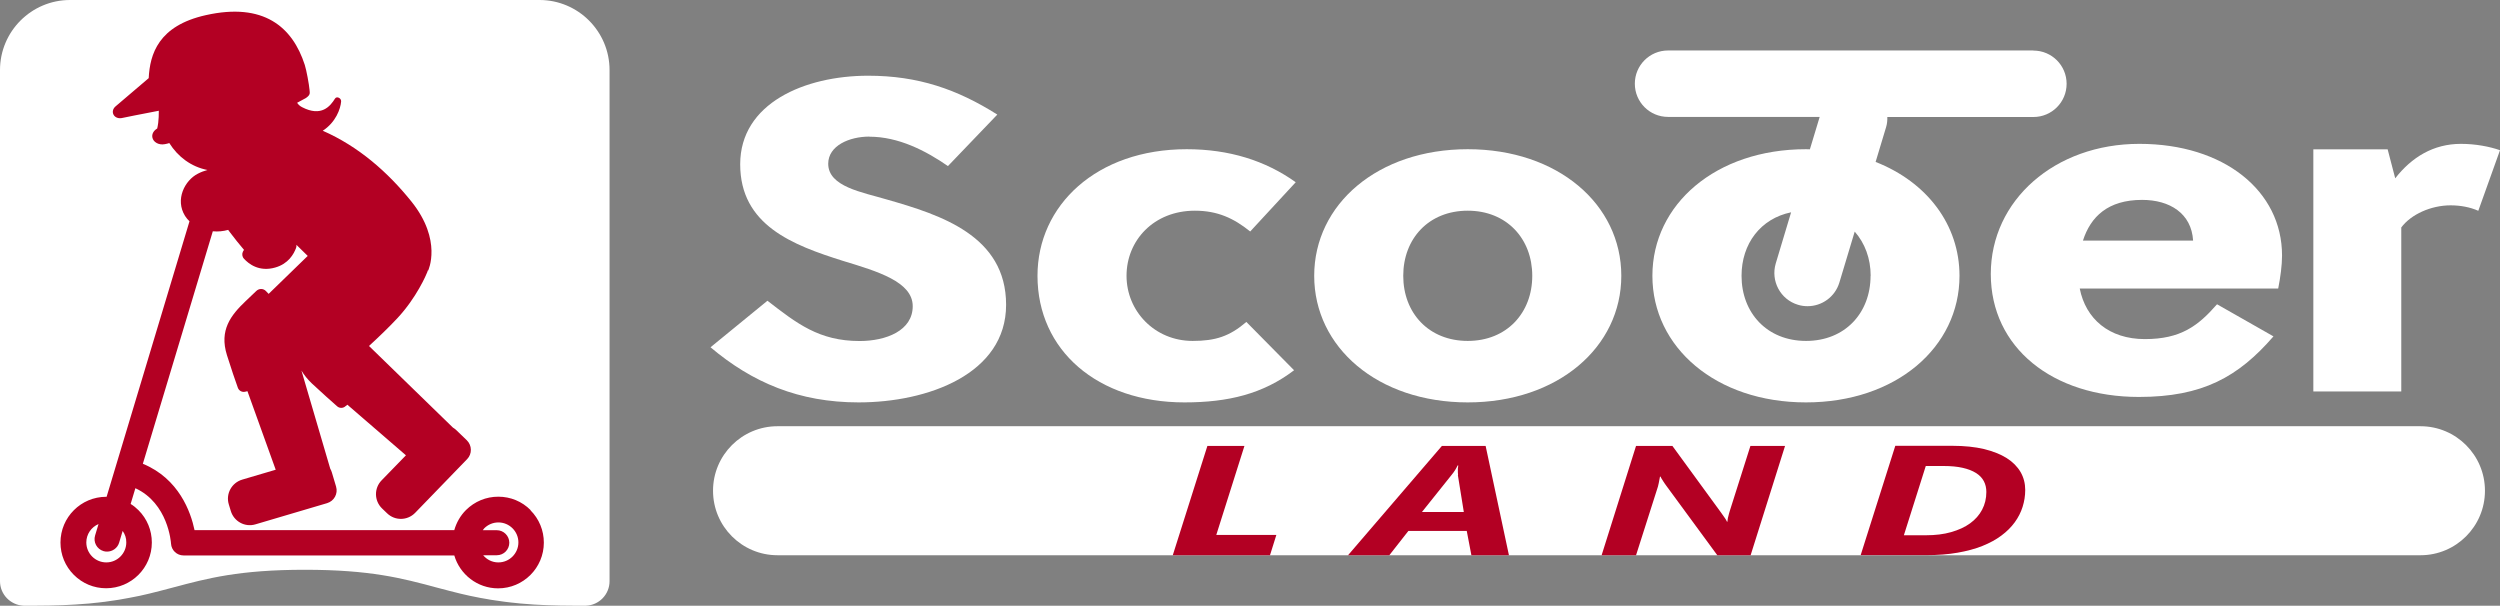 <?xml version="1.0" encoding="UTF-8"?><svg id="_イヤー_2" xmlns="http://www.w3.org/2000/svg" viewBox="0 0 247.64 60"><rect x="0" y="0" width="247.64" height="60" fill="#808080" stroke="none"/><defs><style>.cls-1{fill:#fff;}.cls-2{fill:#b30023;}</style></defs><g id="sozai"><g><g><g><path class="cls-1" d="M60.38,39.22V6.94c0-3.83-3.11-6.94-6.94-6.94H6.94C3.11,0,0,3.11,0,6.94V57.23H0v.34c0,1.31,1.04,2.37,2.34,2.43,.25,0,.52,0,.78,0,.14,0,.26,0,.4,0,.93,0,1.79-.02,2.6-.05h.02c.92-.04,1.78-.09,2.57-.16,.04,0,.09,0,.13-.01,.22-.02,.44-.04,.65-.07,.07,0,.14-.01,.21-.02,.2-.02,.4-.05,.59-.07,.08,0,.15-.02,.23-.03,.19-.02,.37-.05,.55-.08,.07-.01,.14-.02,.22-.03,.18-.03,.36-.05,.53-.08,.05,0,.11-.02,.16-.03,.56-.09,1.09-.2,1.6-.3,.08-.02,.17-.04,.25-.05,.12-.03,.24-.05,.35-.08,.1-.02,.21-.05,.31-.07,.1-.02,.2-.05,.3-.07,.12-.03,.24-.06,.36-.09,.08-.02,.16-.04,.24-.06,.15-.04,.3-.08,.44-.11l.15-.04c.41-.11,.81-.21,1.22-.32,3.34-.89,6.5-1.74,12.99-1.74,6.49,0,9.65,.84,12.99,1.74,.4,.11,.81,.22,1.22,.32l.15,.04c.15,.04,.3,.08,.44,.11,.08,.02,.16,.04,.24,.06,.12,.03,.24,.06,.36,.09,.1,.02,.2,.05,.3,.07,.1,.02,.21,.05,.31,.07,.12,.03,.23,.05,.35,.08,.08,.02,.17,.04,.25,.05,.51,.11,1.04,.21,1.6,.3,.05,0,.11,.02,.16,.03,.17,.03,.35,.06,.53,.08,.07,.01,.14,.02,.22,.03,.18,.03,.36,.05,.55,.08,.07,0,.15,.02,.23,.03,.19,.02,.39,.05,.59,.07,.07,0,.14,.02,.21,.02,.21,.02,.43,.04,.65,.07,.04,0,.09,0,.13,.01,.8,.07,1.65,.13,2.57,.16h.02c.81,.03,1.67,.05,2.6,.05,.14,0,.27,0,.4,0,.26,0,.53,0,.78,0,1.3-.05,2.34-1.12,2.34-2.43v-.34h0v-18h0Z"/><path class="cls-1" d="M56.86,57.32c-.71,0-1.37-.01-2-.03-.26,0-.52-.02-.77-.03-.15,0-.3-.01-.44-.02-.15,0-.3-.02-.44-.02-.14,0-.28-.02-.42-.03-.14,0-.28-.02-.42-.03-.14-.01-.27-.02-.4-.03-.13-.01-.26-.02-.39-.04-.13-.01-.26-.03-.38-.04-.13-.01-.25-.03-.38-.04-.12-.01-.24-.03-.36-.04-.12-.02-.24-.03-.36-.05-.11-.02-.23-.03-.34-.05-.12-.02-.24-.03-.35-.05-.11-.02-.21-.03-.32-.05-.12-.02-.23-.04-.35-.06-.1-.02-.2-.03-.29-.05-.12-.02-.23-.04-.35-.07-.09-.02-.18-.03-.27-.05-.12-.02-.24-.05-.36-.07-.08-.02-.16-.03-.23-.05-.13-.03-.26-.06-.39-.09-.06-.01-.13-.03-.19-.04-.15-.03-.29-.07-.44-.1-.04,0-.08-.02-.12-.03-.18-.04-.36-.09-.54-.13h0c-.56-.14-1.12-.29-1.68-.44-3.36-.9-6.84-1.83-13.68-1.83h0c-6.84,0-10.32,.93-13.68,1.83-.56,.15-1.11,.3-1.68,.44h0c-.18,.05-.36,.09-.54,.14-.04,0-.08,.02-.12,.03-.14,.03-.29,.07-.44,.1-.06,.01-.13,.03-.19,.04-.13,.03-.26,.06-.39,.09-.08,.02-.16,.03-.23,.05-.12,.02-.24,.05-.36,.07-.09,.02-.18,.03-.27,.05-.11,.02-.23,.04-.35,.07-.1,.02-.2,.03-.29,.05-.11,.02-.23,.04-.35,.06-.1,.02-.21,.03-.32,.05-.12,.02-.23,.04-.35,.05-.11,.02-.22,.03-.34,.05-.12,.02-.24,.03-.36,.05-.12,.01-.24,.03-.36,.04-.12,.01-.25,.03-.38,.04-.13,.01-.25,.03-.38,.04-.13,.01-.26,.02-.39,.04-.13,.01-.26,.02-.4,.03-.14,.01-.28,.02-.42,.03-.14,0-.28,.02-.42,.03-.15,0-.29,.02-.44,.02-.15,0-.29,.01-.44,.02-.25,.01-.5,.02-.77,.03-.63,.02-1.29,.03-2,.03-.29,0-.57,0-.84,0V6.94c0-2.35,1.91-4.27,4.27-4.27H53.44c2.35,0,4.27,1.91,4.27,4.27V57.32c-.28,0-.55,0-.84,0Z"/></g><path class="cls-2" d="M52.56,50.53c-.85-.86-1.99-1.33-3.2-1.33h0c-1.21,0-2.34,.47-3.2,1.32-.56,.56-.95,1.25-1.16,1.99H19.27c-.37-1.78-1.54-5.1-5.12-6.57l6.93-23.03c.51,.05,1.03,0,1.52-.14,.07,.09,.13,.18,.2,.27,.44,.59,.9,1.15,1.37,1.71l-.1,.16c-.12,.23-.09,.51,.09,.71,.46,.51,1.5,1.34,3.1,.88,1.3-.37,1.84-1.32,2.07-1.95,.04-.1,.04-.2,.03-.3,.39,.38,.76,.75,1.12,1.1l-3.87,3.76-.27-.28c-.26-.27-.68-.27-.95-.01l-1.05,1h0c-1.47,1.4-2.64,2.88-1.86,5.36,.41,1.32,.84,2.56,1.08,3.23,.11,.3,.42,.47,.74,.39,.05-.01,.13-.03,.21-.05,.86,2.4,2.07,5.77,2.8,7.78l-3.32,.98c-1.04,.31-1.64,1.4-1.33,2.44l.2,.66c.31,1.04,1.4,1.64,2.44,1.33l7.1-2.1c.7-.21,1.1-.94,.89-1.64l-.42-1.41c-.04-.13-.09-.25-.16-.37l-2.85-9.71c.26,.43,.6,.86,1.03,1.27,1.01,.94,1.98,1.81,2.51,2.27,.24,.21,.6,.2,.83-.02,.04-.04,.1-.09,.18-.14l5.8,5.01-2.41,2.48c-.76,.78-.74,2.02,.04,2.78l.5,.48c.78,.76,2.02,.74,2.78-.04l5.15-5.32c.51-.52,.49-1.36-.03-1.87l-1.06-1.02c-.1-.09-.2-.17-.32-.24l-8.31-8.08c.93-.85,1.97-1.85,2.82-2.76,1.9-2.04,2.86-4.31,2.96-4.57,.02-.05,.03-.1,.04-.14h.04s1.43-2.98-1.65-6.83c-2.36-2.94-5.27-5.48-8.79-7.02,1.29-.84,1.76-2.16,1.82-2.9,.03-.33-.44-.56-.61-.28-.46,.74-1.34,1.85-3.27,.84-.21-.11-.37-.26-.48-.43l.87-.47c.48-.33,.38-.5,.36-.82-.04-.5-.31-1.97-.47-2.46C28.97,2.65,26.1,.22,20.39,1.5c-4.71,1.05-5.54,3.87-5.66,6.24-1.68,1.43-3.18,2.71-3.24,2.76-.66,.51-.21,1.41,.69,1.17,.12-.03,1.67-.34,3.55-.7,0,.02,0,.05,0,.07,0,.32-.01,.78-.06,1.14-.03,.24-.07,.42-.1,.55-.34,.2-.54,.53-.48,.87,.08,.48,.64,.8,1.24,.68,.18-.03,.32-.07,.44-.11,.86,1.37,2.17,2.35,3.78,2.67-.3,.08-.61,.19-.94,.36-1.31,.66-2.29,2.57-1.28,4.19,.12,.19,.27,.37,.44,.53l-8.21,27.29s-.03,0-.04,0h0c-2.5,0-4.53,2.03-4.53,4.53,0,1.21,.47,2.35,1.32,3.2,.86,.86,1.99,1.33,3.2,1.33h0c2.5,0,4.53-2.03,4.53-4.53,0-1.21-.47-2.35-1.32-3.2-.24-.24-.5-.45-.78-.62l.47-1.56c3.24,1.5,3.52,5.32,3.53,5.49,.04,.66,.58,1.17,1.24,1.17h26.82c.55,1.88,2.29,3.26,4.34,3.26h0c2.5,0,4.53-2.03,4.53-4.53,0-1.21-.47-2.35-1.32-3.2Zm-40.05,3.2c0,1.09-.89,1.98-1.98,1.98h0c-.53,0-1.03-.21-1.4-.58-.37-.37-.58-.87-.58-1.4,0-.82,.5-1.52,1.21-1.82l-.34,1.13c-.2,.66,.17,1.35,.83,1.55,.12,.04,.24,.05,.36,.05,.53,0,1.03-.35,1.19-.88l.35-1.17c.23,.32,.37,.71,.36,1.14Zm36.85,1.98h0c-.61,0-1.14-.28-1.5-.71h1.35c.69,0,1.24-.56,1.24-1.24s-.56-1.24-1.24-1.24h-1.39c.05-.06,.1-.13,.15-.19,.37-.37,.87-.58,1.4-.58h0c1.09,0,1.98,.89,1.98,1.98,0,1.09-.89,1.98-1.98,1.98Z"/></g><g><g><path class="cls-1" d="M239.76,42.22H77.02c-3.53,0-6.39,2.86-6.39,6.39h0c0,3.53,2.86,6.39,6.39,6.39H239.76c3.53,0,6.39-2.86,6.39-6.39h0c0-3.53-2.86-6.39-6.39-6.39Z"/><g><path class="cls-2" d="M125.8,55h-9.63l3.43-10.83h3.67l-2.79,8.82h5.95l-.63,2.01Z"/><path class="cls-2" d="M145.75,55l-.46-2.41h-5.78l-1.89,2.41h-4.09l9.3-10.83h4.33l2.31,10.83h-3.71Zm-1.32-7.94c0-.08-.01-.17-.02-.27,0-.1,0-.19,0-.28,0-.09,0-.17,.02-.24,0-.07,.02-.13,.02-.16h-.07s-.04,.1-.08,.17c-.04,.07-.08,.15-.13,.23-.05,.08-.11,.17-.17,.26-.06,.09-.13,.18-.2,.26l-2.95,3.69h4.15l-.59-3.66Z"/><path class="cls-2" d="M173.43,55h-3.32l-5.05-6.88c-.05-.06-.1-.13-.15-.21-.05-.08-.11-.16-.16-.24s-.1-.16-.15-.24c-.05-.08-.08-.14-.1-.21h-.07c-.04,.19-.08,.4-.12,.63-.04,.23-.11,.46-.19,.69l-2.06,6.46h-3.41l3.41-10.83h3.6l4.83,6.62c.04,.06,.08,.12,.14,.2,.06,.08,.11,.16,.17,.24s.11,.16,.16,.24c.05,.08,.08,.15,.11,.21h.04c0-.08,.02-.16,.03-.25s.03-.19,.06-.28,.05-.19,.07-.28c.03-.09,.05-.17,.07-.24l2.05-6.46h3.43l-3.41,10.83Z"/><path class="cls-2" d="M200.61,48.55c0,.57-.09,1.12-.26,1.66-.17,.54-.43,1.05-.78,1.53-.35,.48-.79,.92-1.32,1.31-.53,.4-1.16,.74-1.88,1.03-.72,.29-1.55,.51-2.47,.67-.92,.16-1.94,.24-3.07,.24h-6.52l3.43-10.83h5.67c1.18,0,2.22,.11,3.12,.32,.89,.22,1.65,.52,2.25,.9s1.06,.85,1.37,1.38c.31,.54,.46,1.13,.46,1.77Zm-3.85,.19c0-.4-.08-.76-.25-1.08-.17-.32-.43-.59-.78-.81-.35-.22-.79-.39-1.32-.51-.53-.12-1.16-.18-1.89-.18h-1.76l-2.17,6.86h2.21c.91,0,1.74-.1,2.47-.31s1.36-.49,1.88-.87c.52-.38,.91-.82,1.19-1.35,.28-.53,.42-1.11,.42-1.76Z"/></g></g><g><path class="cls-1" d="M86.12,13.53c-1.99,0-4.08,.9-4.08,2.69,0,2.28,3.39,2.82,5.8,3.54,5.32,1.52,11.82,3.58,11.82,10.43s-7.74,9.67-14.61,9.67c-5.91,0-10.53-1.97-14.67-5.46l5.64-4.61c2.9,2.24,5.1,3.99,9.13,3.99,2.63,0,5.26-1.03,5.26-3.45s-3.49-3.45-6.88-4.48c-5-1.57-10.21-3.54-10.21-9.58s6.39-8.77,12.68-8.77c4.94,0,8.81,1.34,12.79,3.85l-4.89,5.1c-2.2-1.52-4.89-2.91-7.79-2.91Z"/><path class="cls-1" d="M128.18,36.68c-3.06,2.33-6.5,3.18-10.85,3.18-8.6,0-14.56-5.15-14.56-12.54,0-6.99,5.86-12.54,14.78-12.54,4.19,0,7.79,1.12,10.8,3.27l-4.51,4.88c-1.61-1.3-3.22-2.06-5.48-2.06-4.08,0-6.77,2.95-6.77,6.45s2.79,6.45,6.55,6.45c2.26,0,3.65-.45,5.32-1.88l4.73,4.79Z"/><path class="cls-1" d="M160.6,27.32c0,7.07-6.29,12.54-15.21,12.54s-15.21-5.46-15.21-12.54,6.29-12.54,15.21-12.54,15.21,5.46,15.21,12.54Zm-15.21-6.45c-3.87,0-6.39,2.77-6.39,6.45s2.52,6.45,6.39,6.45,6.39-2.78,6.39-6.45-2.53-6.45-6.39-6.45Z"/><path class="cls-1" d="M211.87,39.32c-8.54,0-14.67-4.88-14.67-12.18s6.34-12.89,14.72-12.89,14.13,4.66,14.13,11.06c0,.98-.16,2.15-.38,3.27h-19.66c.59,3,2.9,5.01,6.45,5.01s5.27-1.3,7.15-3.45l5.59,3.18c-3.49,4.03-7.04,6-13.32,6Zm5.37-15.49c-.16-2.69-2.31-4.03-5.05-4.03-3.38,0-5.1,1.66-5.86,4.03h10.91Z"/><path class="cls-1" d="M237.27,17.65c1.61-2.06,3.76-3.4,6.5-3.4,1.45,0,2.85,.27,3.87,.63l-2.15,6c-.81-.36-1.77-.54-2.74-.54-1.94,0-3.92,.89-4.89,2.19v16.25h-8.71V14.79h7.36l.75,2.87Z"/><path class="cls-1" d="M201.42,5h-36.19c-1.82,0-3.29,1.47-3.29,3.29s1.47,3.29,3.29,3.29h15.02l-.97,3.21c-.13,0-.26-.01-.39-.01-8.92,0-15.21,5.46-15.21,12.54s6.29,12.54,15.21,12.54,15.21-5.46,15.21-12.54c0-5.06-3.22-9.28-8.31-11.28l1.04-3.45c.1-.33,.13-.67,.12-1h14.47c1.82,0,3.29-1.47,3.29-3.29s-1.47-3.29-3.29-3.29Zm-16.13,22.32c0,3.67-2.52,6.45-6.39,6.45s-6.39-2.78-6.39-6.45c0-3.18,1.89-5.67,4.91-6.29l-1.52,5.06c-.52,1.74,.46,3.58,2.2,4.1,.32,.1,.64,.14,.95,.14,1.42,0,2.72-.92,3.15-2.34l1.52-5.05c1,1.14,1.58,2.65,1.58,4.38Z"/></g></g></g></g></svg>